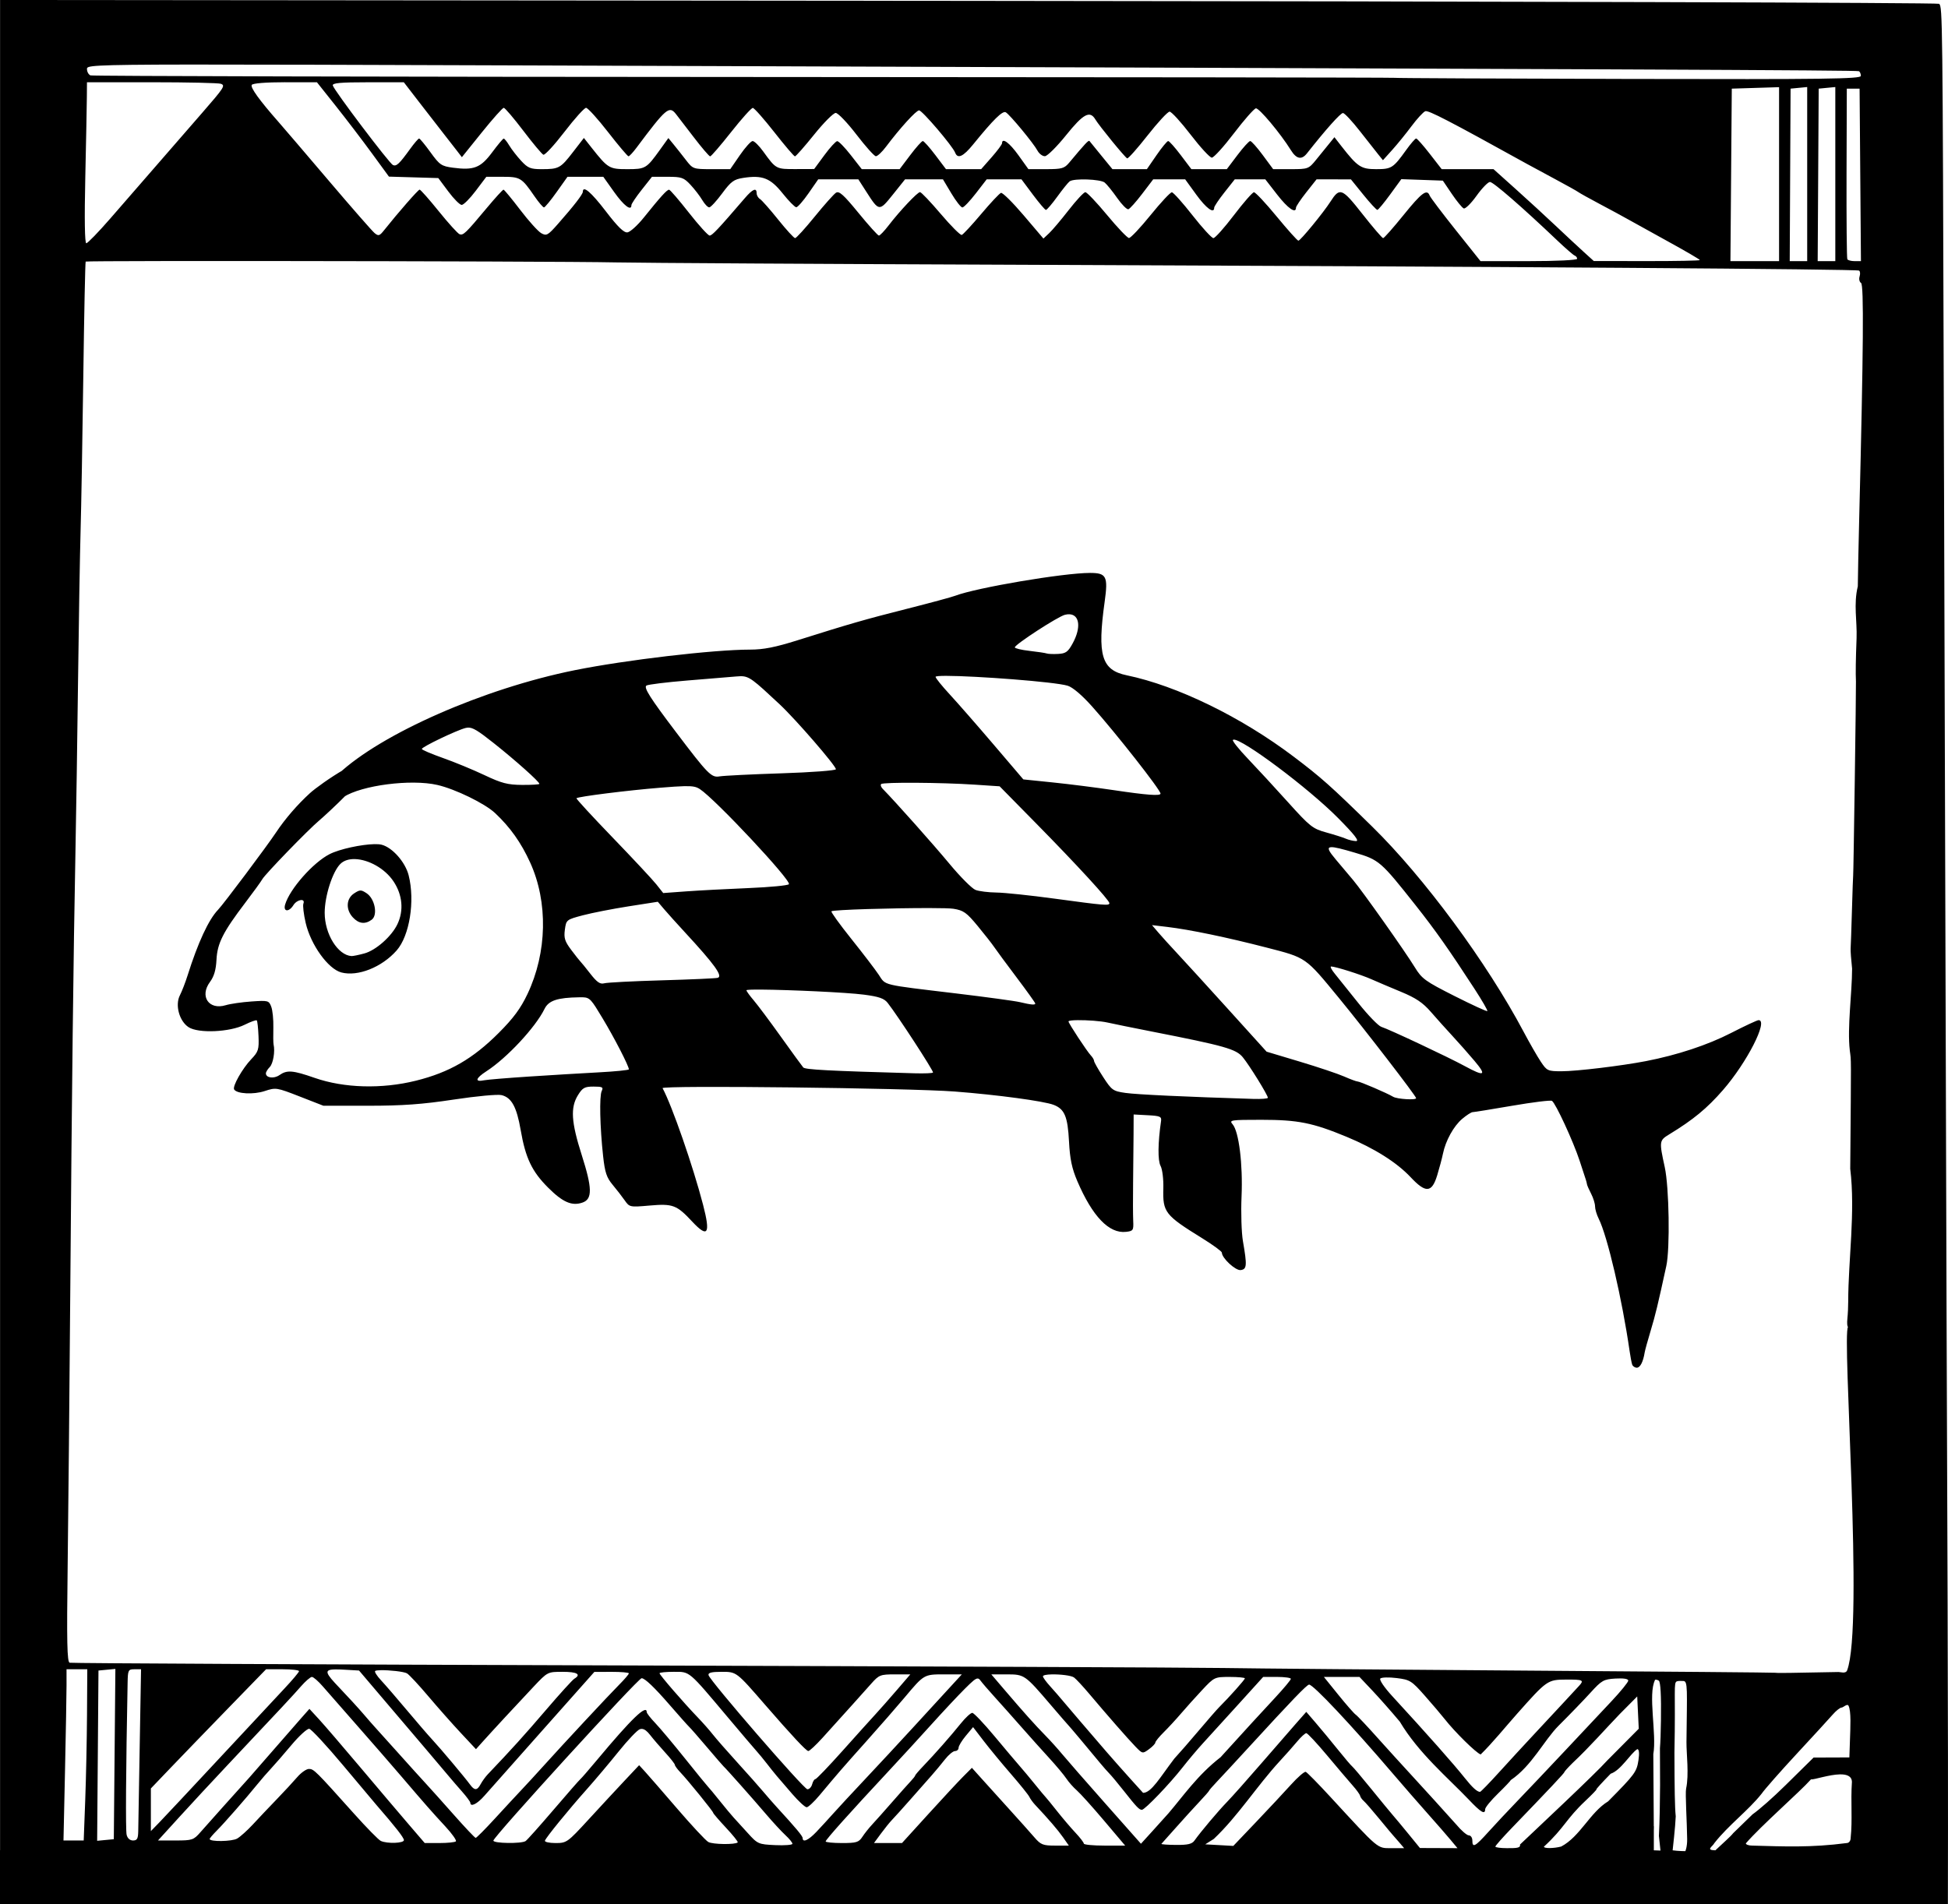 <?xml version="1.0" encoding="UTF-8" standalone="no"?>
<!-- Created with Inkscape (http://www.inkscape.org/) -->

<svg
   xmlns:dc="http://purl.org/dc/elements/1.1/"
   xmlns:cc="http://creativecommons.org/ns#"
   xmlns:rdf="http://www.w3.org/1999/02/22-rdf-syntax-ns#"
   xmlns:svg="http://www.w3.org/2000/svg"
   xmlns="http://www.w3.org/2000/svg"
   xmlns:sodipodi="http://sodipodi.sourceforge.net/DTD/sodipodi-0.dtd"
   xmlns:inkscape="http://www.inkscape.org/namespaces/inkscape"
   width="215.085mm"
   height="210.267mm"
   viewBox="0 0 762.112 745.041"
   id="svg4775"
   version="1.1"
   inkscape:version="0.91 r13725"
   sodipodi:docname="fishdesign-pdwiki.svg">
  <defs
     id="defs4777" />
  <sodipodi:namedview
     id="base"
     pagecolor="#ffffff"
     bordercolor="#666666"
     borderopacity="1.0"
     inkscape:pageopacity="0.0"
     inkscape:pageshadow="2"
     inkscape:zoom="0.6003761"
     inkscape:cx="693.82924"
     inkscape:cy="56.136953"
     inkscape:document-units="px"
     inkscape:current-layer="layer1"
     showgrid="false"
     fit-margin-top="0"
     fit-margin-left="0"
     fit-margin-right="0"
     fit-margin-bottom="0"
     inkscape:window-width="1916"
     inkscape:window-height="1035"
     inkscape:window-x="4"
     inkscape:window-y="1"
     inkscape:window-maximized="1" />
  <g
     inkscape:label="Layer 1"
     inkscape:groupmode="layer"
     id="layer1"
     transform="translate(-141.832,-687.32)">
    <path
       style="fill:#000000"
       d="m 141.857,687.32 0,362.092 0,361.938 -0.025,0 0,21.012 762.07,0 c 0.183,-77.838 -0.288,-156.068 -0.527,-234.105 -0.36,-117.287 -0.846,-277.15 -1.082,-355.25 -0.449,-148.851 -0.498,-152.896 -1.795,-154.193 -0.444,-0.444 -171.32,-0.962 -379.725,-1.15 z m 74.705,25.262 c 24.165,-0.023 62.675,0.107 124.045,0.316 442.801,1.513 527.806,1.882 528.5,2.287 0.412,0.241 0.75,1.066 0.75,1.834 0,1.187 -13.677,1.366 -91.082,1.191 -50.095,-0.113 -91.186,-0.308 -91.312,-0.434 -0.126,-0.126 -114.67,-0.275 -254.541,-0.33 -139.871,-0.055 -254.93,-0.336 -255.688,-0.627 -0.757,-0.291 -1.377,-1.42 -1.377,-2.508 0,-1.228 0.429,-1.692 40.705,-1.73 z m 36.836,6.922 12.422,0 7.355,9.25 c 4.046,5.088 10.386,13.397 14.088,18.465 l 6.73,9.215 9.66,0.285 9.658,0.285 3.912,5.25 c 2.152,2.888 4.51,5.25 5.24,5.25 0.73,0 3.197,-2.475 5.48,-5.5 l 4.152,-5.5 6.309,0 c 6.954,0 7.531,0.352 12.502,7.576 1.674,2.434 3.362,4.413 3.748,4.398 0.386,-0.015 2.613,-2.715 4.949,-6 l 4.246,-5.975 7.006,0 7.004,0 4.248,5.975 c 3.816,5.366 6.748,7.588 6.748,5.115 0,-0.501 1.811,-3.201 4.023,-6 l 4.023,-5.09 6.074,0 c 5.514,0 6.346,0.288 8.994,3.123 1.605,1.718 3.682,4.418 4.617,6 0.935,1.582 2.164,2.859 2.732,2.836 0.569,-0.023 2.835,-2.479 5.035,-5.457 3.458,-4.681 4.574,-5.503 8.242,-6.07 7.52,-1.163 10.621,0.055 15.418,6.051 2.387,2.983 4.79,5.429 5.34,5.434 0.55,0.005 2.707,-2.449 4.793,-5.453 l 3.791,-5.463 7.854,0 7.854,0 3.16,4.924 c 4.933,7.687 5.008,7.694 10.354,1.014 l 4.75,-5.938 7.416,0 7.418,0 3.289,5.5 c 1.809,3.025 3.748,5.498 4.307,5.496 0.559,-0.002 2.925,-2.477 5.26,-5.5 l 4.246,-5.496 6.809,0 6.809,0 4.445,5.961 c 2.446,3.278 4.746,5.978 5.111,6 0.366,0.022 2.376,-2.323 4.467,-5.211 2.091,-2.888 4.268,-5.58 4.836,-5.984 1.715,-1.22 12.04,-0.855 13.689,0.484 0.847,0.688 3.042,3.397 4.877,6.021 1.835,2.624 3.817,4.614 4.402,4.422 0.586,-0.192 3.008,-2.902 5.385,-6.021 l 4.32,-5.672 6.256,0 6.256,0 4.348,6 c 3.881,5.357 7,7.625 7,5.09 0,-0.501 1.811,-3.201 4.023,-6 l 4.023,-5.09 5.977,0 5.979,0 4.66,6 c 4.183,5.386 7.338,7.575 7.338,5.09 0,-0.501 1.811,-3.201 4.023,-6 l 4.023,-5.09 6.727,0.004 6.727,0.004 4.846,5.998 c 2.665,3.298 5.14,5.971 5.5,5.939 0.36,-0.031 2.614,-2.749 5.01,-6.039 l 4.357,-5.982 8.123,0.289 8.125,0.289 3.52,5.201 c 1.936,2.861 4.028,5.413 4.65,5.672 0.622,0.259 2.872,-1.959 5,-4.93 2.128,-2.971 4.493,-5.41 5.254,-5.422 1.284,-0.02 12.642,9.853 26.414,22.959 3.189,3.035 6.227,5.668 6.75,5.852 0.523,0.183 0.951,0.746 0.951,1.25 0,0.523 -8.114,0.916 -18.904,0.916 l -18.904,0 -9.682,-12.141 c -5.325,-6.677 -9.916,-12.752 -10.203,-13.5 -1.047,-2.728 -3.121,-1.181 -10.252,7.641 -4.001,4.95 -7.583,9 -7.959,9 -0.376,0 -4.018,-4.243 -8.092,-9.428 -8.015,-10.202 -8.873,-10.534 -12.512,-4.861 -2.804,4.372 -11.763,15.289 -12.547,15.289 -0.388,0 -4.224,-4.275 -8.523,-9.5 -4.299,-5.225 -8.29,-9.478 -8.869,-9.451 -0.579,0.027 -4.116,4.077 -7.859,9 -3.744,4.923 -7.344,8.949 -8,8.947 -0.656,-0.002 -4.343,-4.023 -8.193,-8.936 -3.85,-4.913 -7.474,-8.961 -8.053,-8.996 -0.579,-0.035 -4.331,3.986 -8.338,8.936 -4.007,4.95 -7.808,8.979 -8.447,8.953 -0.639,-0.026 -4.498,-4.076 -8.574,-9 -4.076,-4.924 -7.901,-8.943 -8.5,-8.93 -0.599,0.013 -3.515,3.146 -6.48,6.961 -2.966,3.815 -6.41,7.892 -7.654,9.061 l -2.264,2.125 -7.752,-9.115 c -4.264,-5.014 -8.245,-8.954 -8.846,-8.758 -0.601,0.196 -4.082,3.907 -7.736,8.246 -3.655,4.339 -7.08,8.032 -7.611,8.209 -0.531,0.177 -4.227,-3.52 -8.213,-8.215 -3.986,-4.695 -7.64,-8.537 -8.119,-8.537 -1.002,0 -7.901,7.321 -12.328,13.082 -1.657,2.156 -3.347,3.918 -3.758,3.918 -0.411,0 -4.011,-3.994 -8,-8.875 -5.796,-7.093 -7.561,-8.677 -8.789,-7.887 -0.845,0.544 -4.602,4.762 -8.35,9.375 -3.747,4.613 -7.185,8.387 -7.639,8.387 -0.453,0 -3.438,-3.263 -6.633,-7.25 -3.195,-3.987 -6.394,-7.609 -7.111,-8.049 -0.717,-0.44 -1.305,-1.452 -1.305,-2.25 0,-2.325 -1.536,-1.694 -4.623,1.898 -10.467,12.18 -12.79,14.65 -13.773,14.646 -0.607,-0.002 -4.254,-4.023 -8.104,-8.936 -3.85,-4.913 -7.334,-8.961 -7.742,-8.996 -0.816,-0.07 -3.239,2.595 -9.943,10.936 -2.432,3.025 -5.297,5.612 -6.367,5.748 -1.401,0.178 -3.769,-2.133 -8.447,-8.242 -5.759,-7.521 -9,-10.273 -9,-7.643 0,0.979 -3.52,5.525 -9.768,12.615 -3.912,4.44 -4.453,4.739 -6.5,3.592 -1.228,-0.688 -4.932,-4.796 -8.232,-9.127 -3.3,-4.331 -6.239,-7.889 -6.531,-7.908 -0.292,-0.019 -3.217,3.185 -6.5,7.119 -8.317,9.968 -9.253,10.867 -10.707,10.309 -0.705,-0.271 -4.363,-4.31 -8.129,-8.977 -3.766,-4.667 -7.136,-8.477 -7.49,-8.467 -0.565,0.017 -8.275,8.837 -13.945,15.949 -1.742,2.185 -2.165,2.304 -3.684,1.043 -0.944,-0.783 -8.983,-9.973 -17.865,-20.424 -8.882,-10.45 -17.75,-20.821 -19.707,-23.045 -7.488,-8.508 -11.09,-13.496 -10.469,-14.5 0.391,-0.633 5.526,-1.043 13.068,-1.043 z m -77.541,0.002 25.418,0 c 13.98,0 26.125,0.272 26.99,0.604 1.783,0.684 1.289,1.451 -7.363,11.396 -2.632,3.025 -9.907,11.392 -16.166,18.594 -6.259,7.202 -15.159,17.439 -19.779,22.75 -4.62,5.311 -8.833,9.656 -9.363,9.656 -0.608,0 -0.753,-9.507 -0.393,-25.75 0.315,-14.162 0.592,-28.337 0.615,-31.5 z m 109.906,0 14.053,0 5.977,7.75 c 3.287,4.263 7.564,9.775 9.504,12.25 1.94,2.475 4.362,5.584 5.383,6.91 l 1.855,2.41 7.77,-9.66 c 4.274,-5.313 8.148,-9.66 8.609,-9.66 0.462,0 3.9,4.032 7.641,8.961 3.741,4.929 7.278,9.157 7.859,9.395 0.581,0.238 4.299,-3.794 8.264,-8.961 3.964,-5.167 7.764,-9.39 8.443,-9.385 0.679,0.005 4.553,4.28 8.607,9.5 4.054,5.22 7.654,9.477 8,9.463 0.346,-0.014 1.754,-1.529 3.129,-3.367 11.556,-15.451 12.777,-16.5 15.389,-13.207 0.611,0.77 3.725,4.82 6.918,9 3.193,4.18 6.119,7.602 6.502,7.602 0.383,0 4.068,-4.275 8.191,-9.5 4.123,-5.225 7.947,-9.481 8.498,-9.457 0.551,0.024 4.338,4.299 8.414,9.5 4.076,5.201 7.706,9.457 8.066,9.457 0.361,0 3.732,-3.825 7.492,-8.5 3.76,-4.675 7.566,-8.5 8.457,-8.5 0.891,0 4.534,3.8 8.096,8.445 3.562,4.645 6.985,8.47 7.607,8.5 0.622,0.03 2.402,-1.633 3.953,-3.695 5.492,-7.302 11.812,-14.25 12.963,-14.25 1.208,0 13.119,13.966 14.107,16.541 0.985,2.566 3.147,1.578 7.045,-3.219 7.946,-9.779 11.526,-13.296 12.777,-12.559 1.636,0.964 10.855,12.117 12.395,14.994 0.66,1.233 1.971,2.212 2.914,2.176 0.943,-0.036 4.677,-3.749 8.297,-8.25 6.72,-8.356 9.281,-9.735 11.418,-6.148 1.513,2.54 11.632,14.925 12.455,15.244 0.397,0.154 3.998,-3.896 8.002,-9 4.004,-5.104 7.872,-9.279 8.598,-9.279 0.725,0 4.427,4.05 8.225,9 3.797,4.95 7.53,9 8.295,9 0.765,0 4.646,-4.275 8.625,-9.5 3.979,-5.225 7.849,-9.631 8.6,-9.791 1.208,-0.257 9.631,9.797 13.699,16.352 2.18,3.512 4.207,3.914 6.305,1.25 7.298,-9.27 13.13,-15.805 14.078,-15.775 0.616,0.02 3.594,3.205 6.619,7.08 3.025,3.875 6.292,8.022 7.26,9.215 l 1.76,2.17 3.605,-4 c 1.983,-2.2 5.388,-6.39 7.566,-9.311 2.179,-2.921 4.604,-5.558 5.389,-5.859 1.195,-0.459 9.29,3.737 39.951,20.711 1.667,0.923 6.617,3.597 11,5.943 4.383,2.346 8.419,4.604 8.969,5.018 0.55,0.413 4.375,2.54 8.5,4.725 4.125,2.185 9.075,4.865 11,5.959 1.925,1.094 9.012,5.018 15.75,8.721 6.737,3.703 12.25,6.928 12.25,7.164 0,0.236 -9.338,0.417 -20.75,0.402 l -20.75,-0.027 -4,-3.627 c -2.2,-1.995 -7.15,-6.606 -11,-10.246 -3.85,-3.64 -10.877,-10.096 -15.615,-14.346 l -8.613,-7.727 -10.137,0 -10.137,0 -4.66,-6 c -2.563,-3.3 -4.96,-6 -5.328,-6 -0.369,0 -2.115,2.01 -3.879,4.467 -5.123,7.134 -5.747,7.533 -11.779,7.533 -5.916,0 -7.25,-0.883 -13.584,-9 l -2.73,-3.5 -2.031,2.5 c -1.117,1.375 -3.4,4.188 -5.074,6.25 -2.986,3.678 -3.178,3.75 -9.957,3.75 l -6.912,0 -4.062,-5.5 c -2.235,-3.025 -4.446,-5.5 -4.912,-5.5 -0.467,0 -2.716,2.475 -5,5.5 l -4.152,5.5 -6.936,0 -6.936,0 -4.152,-5.5 c -2.284,-3.025 -4.493,-5.5 -4.91,-5.5 -0.417,0 -2.463,2.475 -4.547,5.5 l -3.787,5.5 -6.742,0 -6.74,0 -4.295,-5.25 c -2.362,-2.888 -4.466,-5.475 -4.676,-5.75 -0.349,-0.457 -1.655,0.934 -7.889,8.396 -1.958,2.343 -2.865,2.604 -9.094,2.604 l -6.918,0 -3.906,-5.453 c -3.507,-4.893 -6.408,-7.014 -6.408,-4.688 0,0.473 -1.839,2.948 -4.086,5.5 l -4.084,4.641 -6.883,0 -6.883,0 -4.152,-5.5 c -2.284,-3.025 -4.494,-5.5 -4.912,-5.5 -0.418,0 -2.628,2.475 -4.912,5.5 l -4.152,5.5 -7.41,0 -7.408,0 -4.295,-5.5 c -2.363,-3.025 -4.751,-5.482 -5.309,-5.459 -0.557,0.023 -2.814,2.487 -5.014,5.475 l -4,5.432 -7.18,0.025 c -7.754,0.028 -7.738,0.037 -12.762,-6.906 -1.618,-2.236 -3.476,-4.066 -4.129,-4.066 -0.653,0 -2.891,2.475 -4.975,5.5 l -3.787,5.5 -7.291,0 c -7.199,0 -7.327,-0.046 -10.084,-3.623 -1.536,-1.992 -3.703,-4.73 -4.814,-6.084 l -2.02,-2.461 -3.268,4.551 c -5.307,7.39 -5.689,7.617 -12.809,7.617 -7.041,0 -7.585,-0.327 -13.93,-8.357 l -3.045,-3.855 -4.26,5.52 c -4.889,6.337 -5.542,6.693 -12.287,6.693 -4.329,0 -5.364,-0.422 -7.98,-3.25 -1.654,-1.788 -3.751,-4.487 -4.66,-6 -0.909,-1.512 -1.892,-2.739 -2.186,-2.725 -0.294,0.014 -2.335,2.449 -4.535,5.41 -4.488,6.042 -7.14,7.078 -15.326,5.992 -4.496,-0.596 -5.209,-1.086 -8.783,-6.033 -2.139,-2.961 -4.142,-5.388 -4.449,-5.391 -0.307,-0.003 -1.882,1.826 -3.5,4.062 -4.245,5.868 -5.351,6.91 -6.721,6.338 -1.397,-0.584 -23.054,-29.23 -23.545,-31.145 -0.249,-0.969 2.923,-1.26 13.73,-1.26 z m 563.094,1.873 0,34.062 0,34.064 -3.416,0 -3.418,0 0.168,-33.75 0.166,-33.75 3.25,-0.314 z m 11,0 0,34.062 0,34.064 -3.447,0 -3.449,0 0.199,-33.75 0.197,-33.75 3.25,-0.314 z m -22,0.051 0,34.037 0,34.039 -9.514,0 -9.514,0 0.264,-33.75 0.264,-33.75 9.25,-0.289 z m 26.5,0.576 2.5,0 2.5,0 0.264,33.75 0.264,33.75 -2.455,0 c -1.35,0 -2.642,-0.338 -2.869,-0.75 -0.228,-0.412 -0.366,-15.6 -0.309,-33.75 z m -611.49,67.463 c 53.702,0.052 117.678,0.261 129.99,0.531 9.625,0.211 83.2,0.637 163.5,0.947 187.751,0.725 321.788,1.663 322.791,2.258 0.435,0.258 0.529,1.293 0.209,2.301 -0.32,1.007 -0.062,2.153 0.572,2.545 1.125,0.695 0.932,25.891 -0.695,90.955 -0.289,11.55 -0.548,24.038 -0.576,27.75 -1.716,7.038 -0.242,13.511 -0.48,20.25 -0.327,8.454 -0.403,13.704 -0.246,17 0.102,2.144 -0.961,76 -1.094,76 -0.044,0 -0.256,6.075 -0.471,13.5 -0.215,7.425 -0.445,14.175 -0.512,15 -0.067,0.825 0.191,4.363 0.57,7.861 -0.025,9.753 -1.948,22.881 -0.898,32.018 0.57,4.624 0.55,-0.404 0.172,46.293 2.052,17.006 -0.765,35.68 -0.791,51.77 0.012,1.957 -0.133,5.021 -0.322,6.809 -0.189,1.788 -0.072,3.25 0.26,3.25 -2.485,2.84 6.213,116.827 -0.351,134.406 -0.548,1.468 -2.633,0.643 -3.388,0.67 -18.247,0.373 -24.395,0.447 -24.559,0.297 -0.105,-0.097 -44.066,-0.476 -97.691,-0.844 -53.625,-0.368 -106.95,-0.828 -118.5,-1.022 -11.55,-0.193 -117.525,-0.646 -235.5,-1.008 -117.975,-0.362 -215.071,-0.836 -215.77,-1.055 -1.008,-0.315 -1.171,-8.088 -0.787,-37.672 0.266,-20.501 0.73,-69.223 1.031,-108.273 0.601,-77.968 1.226,-131.136 2.014,-171 0.282,-14.3 0.747,-44.9 1.031,-68 0.284,-23.1 0.727,-49.2 0.984,-58 0.258,-8.8 0.737,-36.025 1.066,-60.5 0.329,-24.475 0.747,-44.648 0.926,-44.828 0.111,-0.111 11.767,-0.177 29.531,-0.205 13.323,-0.021 30.082,-0.021 47.982,-0.004 z m 315.418,122.037 0,0.002 c -10.402,0 -44.399,5.757 -52.754,8.934 -1.396,0.531 -9.883,2.826 -18.857,5.1 -16.548,4.192 -22.167,5.807 -42.861,12.328 -8.649,2.725 -13.29,3.641 -18.5,3.643 -14.326,0.006 -48.675,4.037 -68.617,8.053 -35.55,7.159 -75.701,24.802 -92.549,40.67 -3.301,3.109 -8.281,7.896 -7.873,10.027 0.625,3.268 7.193,0.726 9.975,-1.068 7.159,-4.617 26.378,-7.088 36.705,-4.719 6.997,1.605 18.543,7.231 22.545,10.984 5.938,5.569 10.193,11.564 13.748,19.369 7.062,15.504 6.654,35.217 -1.062,51.478 -2.665,5.616 -5.48,9.428 -11.193,15.154 -10.139,10.162 -19.351,15.484 -32.438,18.736 -13.362,3.321 -28.104,2.912 -39.621,-1.102 -8.565,-2.985 -10.81,-3.162 -13.771,-1.088 -2.158,1.512 -5.303,1.11 -5.303,-0.678 0,-0.53 0.675,-1.64 1.5,-2.465 1.332,-1.332 2.143,-6.111 1.504,-8.857 -0.128,-0.55 -0.169,-3.527 -0.092,-6.615 0.077,-3.089 -0.292,-6.752 -0.82,-8.141 -0.924,-2.43 -1.215,-2.506 -7.775,-2.049 -3.749,0.261 -8.257,0.914 -10.018,1.451 -6.599,2.014 -10.338,-3.468 -6.191,-9.076 1.611,-2.179 2.363,-4.739 2.557,-8.689 0.315,-6.435 2.56,-10.879 11.307,-22.381 3.137,-4.125 6.115,-8.237 6.617,-9.139 1.108,-1.989 17.895,-19.322 22.273,-22.996 2.673,-2.243 20.12,-18.275 20.12,-22.147 0,-5.77 -19.701,7.773 -23.727,11.438 -4.897,4.457 -9.768,10.097 -13.254,15.346 -3.704,5.576 -20.575,28.081 -22.729,30.318 -3.681,3.825 -7.852,12.82 -11.91,25.68 -0.868,2.75 -2.22,6.244 -3.004,7.766 -1.962,3.807 -0.251,10.103 3.393,12.486 3.815,2.495 16.113,1.957 21.959,-0.963 2.353,-1.175 4.477,-1.935 4.723,-1.69 0.246,0.245 0.552,3.034 0.68,6.197 0.211,5.21 -0.058,6.057 -2.84,8.979 -3.492,3.666 -7.439,10.646 -6.697,11.846 1.069,1.729 7.559,2.072 11.938,0.631 4.388,-1.445 4.678,-1.4 13.734,2.133 l 9.254,3.609 17.5,0 c 13.461,0 21.193,-0.556 33.5,-2.42 8.97,-1.359 17.202,-2.121 18.736,-1.734 3.894,0.981 5.882,4.633 7.447,13.697 1.882,10.9 4.385,16.158 10.691,22.465 5.779,5.779 9.345,7.328 13.516,5.871 3.886,-1.358 3.811,-5.629 -0.326,-18.586 -4.116,-12.891 -4.475,-18.58 -1.482,-23.422 1.806,-2.921 2.614,-3.367 6.105,-3.367 3.487,0 3.913,0.234 3.186,1.75 -0.956,1.992 -0.693,14.047 0.557,25.49 0.692,6.335 1.367,8.361 3.709,11.166 1.574,1.885 3.709,4.642 4.746,6.127 1.856,2.658 2.009,2.69 9.697,2.019 9.141,-0.797 10.607,-0.248 16.682,6.256 6.145,6.58 7.245,4.905 4.279,-6.521 -3.919,-15.102 -12.132,-38.763 -15.85,-45.668 -0.634,-1.178 96.324,-0.062 114.307,1.316 16.541,1.268 34.906,3.743 38.701,5.217 4.275,1.66 5.489,4.565 6,14.357 0.359,6.867 1.126,10.525 3.25,15.49 5.904,13.805 12.423,20.596 19.049,19.842 2.814,-0.32 2.989,-0.59 2.814,-4.342 -0.102,-2.2 -0.122,-8.95 -0.043,-15 0.079,-6.05 0.161,-14.507 0.18,-18.793 l 0.033,-7.793 5.508,0.293 c 4.86,0.258 5.473,0.528 5.215,2.293 -1.246,8.529 -1.32,15.419 -0.189,17.531 0.709,1.325 1.183,5.175 1.084,8.783 -0.258,9.367 0.631,10.509 15.139,19.486 4.268,2.641 7.76,5.194 7.76,5.674 0,2.148 5.371,7.113 7.383,6.826 2.407,-0.343 2.516,-1.766 0.861,-11.301 -0.573,-3.3 -0.818,-11.17 -0.543,-17.488 0.548,-12.614 -1.036,-25.409 -3.5,-28.262 -1.429,-1.654 -0.812,-1.75 11.25,-1.75 14.3,0 20.053,1.148 33.373,6.662 10.844,4.489 19.628,10.034 25.037,15.805 5.903,6.298 8.285,6.134 10.373,-0.717 0.88,-2.888 1.895,-6.693 2.254,-8.457 1.046,-5.141 4.201,-10.854 7.555,-13.676 1.71,-1.439 3.543,-2.617 4.07,-2.617 0.528,0 7.506,-1.128 15.51,-2.506 8.004,-1.378 14.987,-2.236 15.518,-1.908 1.419,0.877 8.361,15.903 10.818,23.414 1.169,3.575 2.276,6.95 2.457,7.5 0.181,0.55 0.377,1.341 0.436,1.76 0.059,0.418 0.793,2.084 1.629,3.701 0.836,1.617 1.52,3.825 1.52,4.908 0,1.083 0.637,3.242 1.416,4.799 3.43,6.852 9.164,31.401 12.105,51.832 0.317,2.2 0.765,4.562 0.996,5.25 0.231,0.688 1.056,1.25 1.834,1.25 1.303,0 2.478,-2.292 3.072,-6 0.132,-0.825 1.185,-4.65 2.342,-8.5 1.884,-6.271 2.769,-9.932 6.115,-25.311 1.492,-6.856 1.111,-30.763 -0.615,-38.689 -2.212,-10.157 -2.176,-10.41 1.795,-12.83 9.36,-5.703 14.718,-10.119 20.961,-17.279 9.408,-10.79 17.877,-27.391 13.973,-27.391 -0.553,0 -5.391,2.254 -10.75,5.01 -9.172,4.716 -21.127,8.667 -33.373,11.031 -9.599,1.853 -27.107,3.959 -32.922,3.959 -5.45,0 -5.778,-0.15 -8.176,-3.75 -1.374,-2.062 -4.407,-7.35 -6.742,-11.75 -14.364,-27.07 -38.883,-60.295 -59.203,-80.221 -16.266,-15.95 -19.976,-19.253 -30.828,-27.453 -20.509,-15.497 -45.538,-27.687 -65.23,-31.771 -9.844,-2.042 -11.559,-7.767 -8.623,-28.775 1.389,-9.939 0.707,-11.279 -5.719,-11.279 z m -7.984,16.184 c 3.849,0.226 4.574,5.146 1.225,11.316 -1.843,3.395 -2.701,4.028 -5.67,4.193 -1.924,0.107 -3.948,0.031 -4.498,-0.172 -0.55,-0.203 -3.587,-0.661 -6.75,-1.018 -3.163,-0.357 -5.75,-0.975 -5.75,-1.375 0,-1.103 16.841,-12.052 19.605,-12.746 0.675,-0.169 1.288,-0.232 1.838,-0.199 z m -48.209,24.096 c 11.43,0.016 42.383,2.317 47.439,3.857 1.973,0.601 5.607,3.693 9.6,8.166 9.318,10.44 26.727,32.614 26.727,34.045 0,0.991 -5.283,0.599 -18.5,-1.375 -6.6,-0.986 -17.212,-2.329 -23.584,-2.984 L 542.188,992.303 530.547,978.654 c -6.403,-7.507 -14.128,-16.34 -17.166,-19.629 -3.038,-3.289 -5.523,-6.37 -5.523,-6.848 0,-0.277 1.597,-0.396 4.234,-0.393 z m -80.639,0.141 c 3.474,-0.079 5.008,1.284 15.404,10.996 6.24,5.83 22,24.027 22,25.402 0,0.499 -9.562,1.218 -21.25,1.596 -11.688,0.378 -22.608,0.919 -24.27,1.203 -3.198,0.548 -4.492,-0.766 -17.035,-17.324 -10.175,-13.431 -12.745,-17.49 -11.547,-18.23 0.664,-0.41 7.821,-1.292 15.904,-1.959 8.083,-0.667 16.703,-1.38 19.154,-1.582 0.607,-0.05 1.142,-0.09 1.639,-0.102 z m -106.605,20.109 c 1.93,-0.116 4.019,1.208 10.172,6.086 8.435,6.687 17.838,15.08 17.838,15.924 0,0.253 -3.038,0.438 -6.75,0.412 -5.681,-0.04 -8.016,-0.646 -14.75,-3.836 -4.4,-2.085 -11.712,-5.101 -16.248,-6.703 -4.536,-1.602 -8.249,-3.189 -8.25,-3.527 -0.003,-0.801 13.71,-7.372 17.16,-8.223 0.281,-0.069 0.552,-0.116 0.828,-0.133 z m 299.572,4.711 c 3.297,-0.49 29.218,18.861 40.916,30.684 6.45,6.52 8.422,9.057 7,9.008 -1.089,-0.037 -2.879,-0.461 -3.979,-0.943 -1.1,-0.482 -4.562,-1.583 -7.693,-2.445 -5.278,-1.453 -6.363,-2.312 -14.906,-11.805 -5.068,-5.631 -12.131,-13.289 -15.695,-17.018 -3.564,-3.729 -6.215,-7.047 -5.891,-7.371 0.058,-0.058 0.142,-0.094 0.248,-0.109 z M 500.27,993.625 c 7.419,0.047 16.366,0.299 22.865,0.73 l 9.779,0.65 14.266,14.5 c 15.966,16.229 28.678,30.073 28.678,31.232 0,1.044 -1.906,0.886 -21.5,-1.783 -9.35,-1.274 -19.559,-2.346 -22.686,-2.383 -3.127,-0.037 -6.811,-0.496 -8.188,-1.02 -1.376,-0.523 -5.974,-5.136 -10.217,-10.25 -6.347,-7.65 -21.088,-24.209 -26.113,-29.334 -0.661,-0.674 -0.923,-1.503 -0.582,-1.844 0.388,-0.388 6.278,-0.547 13.697,-0.5 z m -90.707,1.324 c 3.509,-0.08 4.746,0.276 6.092,1.158 6.079,3.983 35.757,35.69 34.822,37.203 -0.303,0.489 -7.427,1.174 -15.834,1.52 -8.407,0.346 -19.348,0.924 -24.314,1.285 l -9.029,0.658 -2.682,-3.385 c -1.475,-1.861 -9.192,-10.129 -17.146,-18.375 -7.955,-8.246 -14.307,-15.148 -14.117,-15.338 0.656,-0.656 20.045,-3.089 32.926,-4.131 4.254,-0.344 7.178,-0.548 9.283,-0.596 z m -121.283,22.689 c -5.038,0.103 -13.557,1.896 -17.514,3.914 -6.458,3.295 -15.59,13.648 -17.379,19.703 -0.852,2.884 1.481,3.064 3.238,0.25 1.426,-2.283 4.748,-2.788 3.906,-0.594 -0.297,0.774 0.108,4.185 0.9,7.58 1.998,8.563 8.768,17.971 13.926,19.348 6.445,1.721 15.875,-2.028 21.662,-8.613 5.052,-5.749 7.22,-19.343 4.689,-29.393 -1.302,-5.17 -6.391,-10.925 -10.596,-11.98 -0.693,-0.174 -1.671,-0.239 -2.834,-0.215 z m 374.293,1.182 c 1.357,-0.084 4.318,0.68 9.285,2.144 9.558,2.819 10.144,3.325 23.873,20.684 7.67,9.698 13.044,17.329 22.996,32.647 2.962,4.559 5.212,8.462 5,8.674 -0.212,0.212 -6.006,-2.452 -12.877,-5.92 -11.407,-5.757 -12.753,-6.729 -15.492,-11.209 -3.831,-6.264 -20.47,-29.79 -24.176,-34.182 -1.553,-1.841 -4.585,-5.441 -6.738,-8 -2.708,-3.219 -3.616,-4.729 -1.871,-4.838 z m -381.801,4.664 c 5.145,0.17 11.601,3.572 15.055,8.787 3.476,5.248 4.024,11.339 1.498,16.662 -2.279,4.802 -8.432,10.248 -12.967,11.477 -2.2,0.596 -4.45,1.055 -5,1.021 -5.364,-0.333 -10.5,-8.614 -10.5,-16.93 0,-6.524 3.046,-16.042 6.115,-19.111 1.393,-1.393 3.46,-1.984 5.799,-1.906 z m 2.066,12.299 c -0.665,0.011 -1.344,0.386 -2.48,1.131 -3.113,2.039 -3.323,6.33 -0.461,9.402 2.315,2.485 4.767,2.782 7.354,0.891 2.488,-1.819 1.239,-8.24 -2.016,-10.373 -1.081,-0.708 -1.731,-1.062 -2.396,-1.051 z m 116.346,4.4 2.473,2.91 c 1.36,1.601 5.001,5.646 8.088,8.988 11.648,12.61 14.974,17.214 12.898,17.858 -0.707,0.219 -10.51,0.66 -21.785,0.98 -11.275,0.321 -21.446,0.843 -22.604,1.162 -1.636,0.451 -2.855,-0.383 -5.475,-3.748 -1.854,-2.381 -3.618,-4.553 -3.922,-4.828 -0.303,-0.275 -1.904,-2.3 -3.557,-4.5 -2.505,-3.335 -2.917,-4.651 -2.475,-7.904 0.524,-3.857 0.607,-3.922 7.031,-5.625 3.575,-0.947 11.635,-2.526 17.912,-3.508 z m 106.385,2.463 c 4.626,0.01 8.134,0.092 9.289,0.277 3.927,0.629 5.13,1.484 9.449,6.711 2.723,3.295 5.648,7.028 6.5,8.297 0.852,1.269 4.813,6.637 8.801,11.93 3.987,5.292 7.25,9.852 7.25,10.133 0,0.657 -1.64,0.511 -6,-0.531 -1.925,-0.46 -13.175,-1.996 -25,-3.414 -29.547,-3.543 -27.386,-3.019 -30.248,-7.316 -1.365,-2.05 -6.192,-8.366 -10.727,-14.035 -4.535,-5.669 -8.031,-10.52 -7.77,-10.781 0.64,-0.64 24.578,-1.295 38.455,-1.27 z m 86.955,6.674 5.916,0.703 c 8.858,1.053 23.246,4.041 38.918,8.084 15.665,4.041 15.066,3.622 28.344,19.781 10.18,12.389 30.156,38.32 30.156,39.145 0,0.839 -7.452,0.383 -9,-0.551 -2.338,-1.41 -12.961,-5.976 -13.902,-5.976 -0.464,0 -2.813,-0.87 -5.221,-1.934 -2.407,-1.063 -10.227,-3.688 -17.377,-5.832 l -13,-3.9 -14.85,-16.418 c -8.167,-9.03 -17.162,-18.891 -19.99,-21.916 -2.828,-3.025 -6.234,-6.78 -7.568,-8.344 z m 70.08,16.186 c 1.654,0 11.725,3.19 15.754,4.99 2.2,0.983 7.413,3.197 11.584,4.922 5.812,2.403 8.541,4.239 11.684,7.861 2.255,2.599 6.042,6.821 8.416,9.381 2.374,2.56 6.253,6.948 8.621,9.75 4.92,5.823 4.016,6.311 -3.805,2.055 -6.455,-3.513 -29.55,-14.377 -32.619,-15.344 -1.165,-0.367 -5.215,-4.558 -9,-9.312 -3.785,-4.755 -7.926,-9.919 -9.203,-11.475 -1.277,-1.556 -1.922,-2.828 -1.432,-2.828 z m -222.855,9.043 c 10.776,0.081 33.192,1.081 40.107,1.984 5.868,0.767 7.882,1.469 9.262,3.227 3.906,4.978 17.74,26.207 17.74,27.225 0,0.286 -3.263,0.429 -7.25,0.316 -33.828,-0.955 -42.771,-1.426 -43.529,-2.295 -0.48,-0.55 -4.409,-5.95 -8.732,-12 -4.323,-6.05 -9.126,-12.479 -10.674,-14.285 -1.548,-1.807 -2.814,-3.565 -2.814,-3.908 0,-0.215 2.299,-0.291 5.891,-0.264 z m -69.91,3.012 c 2.821,0.079 3.385,1 7.723,8.195 4.59,7.614 10.297,18.699 10.297,20 0,0.303 -5.287,0.833 -11.75,1.176 -6.463,0.343 -18.725,1.081 -27.25,1.641 -8.525,0.56 -16.446,1.216 -17.602,1.457 -3.804,0.795 -3.418,-0.761 0.877,-3.531 7.984,-5.151 19.218,-17.203 22.727,-24.385 1.603,-3.283 5.035,-4.431 13.613,-4.551 0.513,-0.01 0.962,-0.013 1.365,0 z m 193.693,8.949 c 3.576,-0.036 8.863,0.316 11.633,0.939 2.306,0.519 10.043,2.091 17.193,3.494 28.682,5.629 33.045,6.863 35.693,10.084 2.6,3.162 9.807,14.816 9.807,15.859 0,0.341 -2.587,0.538 -5.75,0.441 -26.23,-0.808 -45.588,-1.716 -49.943,-2.342 -4.914,-0.706 -5.383,-1.039 -8.75,-6.226 -1.957,-3.014 -3.557,-5.849 -3.557,-6.297 0,-0.448 -0.562,-1.41 -1.25,-2.137 -1.536,-1.624 -8.75,-12.595 -8.75,-13.307 0,-0.328 1.528,-0.488 3.674,-0.51 z m -376.562,253.859 -0.305,33.318 -0.307,33.318 -3.26,0.312 -3.258,0.314 0.258,-33.314 0.26,-33.312 3.307,-0.318 z m -19.111,0.137 4.061,0 4.061,0 -0.107,17.75 c -0.059,9.762 -0.374,24.837 -0.699,33.5 l -0.594,15.75 -3.955,0 -3.957,0 0.596,-27.25 c 0.327,-14.988 0.596,-30.062 0.596,-33.5 z m 26.578,0 2.578,0 -0.521,29.75 c -0.287,16.363 -0.547,31.438 -0.578,33.5 -0.046,3.052 -0.425,3.75 -2.037,3.75 -1.231,0 -2.181,-0.852 -2.51,-2.25 -0.431,-1.834 -0.278,-25.259 0.389,-59.5 0.096,-4.949 0.249,-5.25 2.68,-5.25 z m 51.492,0 6.465,0 c 3.556,0 6.448,0.338 6.428,0.75 -0.021,0.412 -2.608,3.487 -5.75,6.832 -3.142,3.345 -14.68,15.72 -25.641,27.5 -10.96,11.78 -21.423,22.955 -23.25,24.834 l -3.322,3.416 0,-8.344 0,-8.346 7.719,-8.072 c 4.246,-4.439 14.387,-14.933 22.535,-23.32 z m 26.973,0.055 0,0 c 1.054,-0.017 2.398,0.038 4.045,0.133 l 5.35,0.307 9.031,10.627 c 4.967,5.845 12.62,14.845 17.008,20 4.387,5.155 8.662,10.207 9.5,11.227 0.838,1.019 2.975,3.494 4.75,5.5 1.775,2.006 3.237,3.984 3.25,4.396 0.055,1.782 2.665,0.489 5.48,-2.713 1.674,-1.904 12.043,-13.594 23.043,-25.979 l 20,-22.517 6.75,-0.023 c 3.712,-0.011 6.75,0.258 6.75,0.598 0,0.34 -1.688,2.316 -3.75,4.389 -4.099,4.119 -21.912,23.245 -29.795,31.992 -2.725,3.024 -6.53,7.162 -8.455,9.195 -1.925,2.033 -6.617,7.099 -10.428,11.254 -3.81,4.155 -7.185,7.549 -7.5,7.539 -0.315,-0.01 -4.172,-4.086 -8.572,-9.062 -4.4,-4.976 -9.35,-10.502 -11,-12.277 -1.65,-1.775 -6.375,-7.004 -10.5,-11.619 -4.125,-4.615 -8.175,-9.112 -9,-9.996 -0.825,-0.884 -3.022,-3.392 -4.881,-5.57 -1.859,-2.179 -6.063,-6.77 -9.344,-10.205 -5.413,-5.666 -6.3,-7.12 -1.732,-7.195 z m 17.953,0.309 c 3.288,-0.056 8.99,0.536 10.209,1.248 0.835,0.488 4.563,4.489 8.283,8.889 3.72,4.4 9.45,10.873 12.732,14.387 l 5.969,6.389 2.584,-2.889 c 3.591,-4.013 13.546,-14.77 20.023,-21.637 5.41,-5.735 5.441,-5.75 11.314,-5.75 5.659,0 7.364,1.008 4.566,2.699 -0.727,0.44 -5.751,5.976 -11.164,12.301 -8.411,9.828 -13.366,15.306 -22.688,25.09 -0.921,0.966 -2.174,2.692 -2.785,3.834 -1.375,2.57 -2.403,2.617 -4.17,0.193 -2.047,-2.807 -11.612,-14.186 -14.809,-17.617 -1.537,-1.65 -6,-6.825 -9.918,-11.5 -3.918,-4.675 -8.47,-9.942 -10.115,-11.703 -1.646,-1.761 -2.662,-3.401 -2.26,-3.643 0.304,-0.183 1.131,-0.272 2.227,-0.291 z m 114.561,0.637 c 6.417,0 5.59,-0.699 21.295,17.967 5.307,6.307 10.323,12.204 11.148,13.105 0.825,0.901 2.625,3.088 4,4.859 2.936,3.782 4.013,5.07 9.967,11.924 2.457,2.829 4.975,5.145 5.594,5.145 0.619,0 2.882,-2.106 5.031,-4.68 7.365,-8.82 8.926,-10.617 18.408,-21.225 5.225,-5.845 11.948,-13.545 14.939,-17.111 7.548,-8.999 7.523,-8.984 15.389,-8.984 l 6.945,0 -4.822,5.25 c -2.652,2.888 -9.126,9.944 -14.387,15.684 -5.26,5.739 -13.619,14.739 -18.574,20 -4.955,5.261 -10.58,11.33 -12.5,13.486 -1.92,2.157 -4.915,5.419 -6.656,7.25 -3.081,3.239 -5.334,4.262 -5.334,2.422 0,-0.82 -2.511,-3.831 -10.098,-12.107 -1.429,-1.559 -3.852,-4.331 -5.385,-6.16 -1.533,-1.829 -6.072,-6.939 -10.086,-11.355 -4.014,-4.417 -8.341,-9.361 -9.615,-10.988 -1.274,-1.627 -3.891,-4.594 -5.816,-6.59 -5.396,-5.595 -15,-16.686 -15,-17.322 0,-0.313 2.501,-0.568 5.557,-0.568 z m 18.707,0 c 5.888,0 5.762,-0.095 17.129,13.012 10.281,11.855 16.014,17.988 16.814,17.988 0.483,0 2.997,-2.342 5.586,-5.203 8.948,-9.89 15.719,-17.417 18.98,-21.1 3.093,-3.493 3.609,-3.697 9.311,-3.697 l 6.033,0 -5.309,6.176 c -2.92,3.397 -6.659,7.636 -8.309,9.418 -1.65,1.782 -7.455,8.227 -12.9,14.322 -5.446,6.096 -10.232,11.084 -10.635,11.084 -0.403,0 -0.966,0.9 -1.254,2 -0.288,1.1 -1.128,1.98 -1.867,1.955 -1.42,-0.047 -38.114,-42.421 -38.668,-44.652 -0.236,-0.95 1.143,-1.303 5.088,-1.303 z m 105.539,1 6.043,0 c 6.926,0 7.09,0.114 17.244,12 3.524,4.125 6.644,7.725 6.932,8 0.477,0.456 7.58,8.912 12.479,14.857 1.1,1.335 2.703,3.151 3.562,4.035 0.859,0.884 3.334,3.856 5.5,6.606 5.017,6.368 6.097,7.502 7.152,7.502 1.144,0 10.937,-10.214 15.957,-16.643 2.208,-2.828 5.814,-7.103 8.014,-9.5 2.2,-2.397 8.383,-9.195 13.74,-15.107 l 9.738,-10.75 5.418,0 c 2.98,0 5.414,0.338 5.41,0.75 -0.004,0.412 -2.723,3.675 -6.041,7.25 -6.934,7.472 -10.343,11.193 -21.451,23.422 -9.086,7.037 -14.699,15.32 -20.383,21.936 -1.036,1.177 -3.884,4.341 -6.328,7.029 l -4.443,4.889 -13.924,-15.725 c -7.657,-8.649 -15.281,-17.374 -16.941,-19.389 -1.66,-2.015 -4.585,-5.26 -6.5,-7.211 -4.062,-4.14 -8.425,-9.014 -15.842,-17.701 z m 23.607,0.01 c 3.225,-0.075 7.728,0.399 8.805,1.242 0.878,0.688 3.489,3.5 5.805,6.25 7.035,8.356 15.326,17.825 18.213,20.801 2.694,2.778 2.768,2.792 5.219,1.008 1.367,-0.995 2.5,-2.177 2.518,-2.627 0.017,-0.449 1.494,-2.262 3.281,-4.029 1.788,-1.767 4.825,-5.058 6.75,-7.312 1.925,-2.255 5.655,-6.404 8.289,-9.221 4.726,-5.052 4.87,-5.119 10.75,-5.119 3.278,0 5.961,0.251 5.961,0.559 0,0.505 -6.056,7.298 -10.107,11.338 -0.884,0.882 -4.458,4.979 -7.941,9.104 -3.484,4.125 -7.797,9.075 -9.584,11 -5.545,7.288 -8.941,13.349 -12.193,13.361 0,0 -8.497,-9.327 -14.363,-16.111 -7.469,-8.662 -14.87,-17.304 -16.445,-19.203 -1.576,-1.899 -4.103,-4.811 -5.615,-6.473 -1.512,-1.661 -2.75,-3.371 -2.75,-3.799 0,-0.481 1.475,-0.722 3.41,-0.768 z m -289.41,0.992 c 0.584,0 2.511,1.675 4.281,3.723 1.771,2.048 7.944,9.093 13.719,15.656 5.775,6.563 13.425,15.36 17,19.547 9.324,10.919 11.913,13.865 17.244,19.627 2.609,2.82 4.445,5.424 4.082,5.787 -0.363,0.363 -3.253,0.66 -6.424,0.66 l -5.764,0 -6.32,-7.361 c -3.475,-4.048 -11.943,-14.033 -18.818,-22.189 -6.875,-8.157 -14.182,-16.658 -16.238,-18.891 l -3.738,-4.059 -3.096,3.5 c -1.703,1.925 -6.77,7.729 -11.262,12.898 -4.491,5.169 -8.616,9.894 -9.166,10.5 -3.885,4.278 -16.782,18.692 -19.105,21.352 -2.688,3.077 -3.207,3.25 -9.727,3.25 l -6.885,0 L 212,1398.321 c 4.597,-5.053 13.047,-14.166 18.779,-20.25 21.615,-22.943 25.664,-27.285 28.797,-30.875 1.771,-2.029 3.698,-3.688 4.281,-3.688 z m 395.914,0 6.963,0 6.963,0 4.961,5.25 c 2.729,2.888 7.596,8.4 10.816,12.25 7.37,12.376 18.86,21.992 26.971,30.488 4.815,5.086 6.4,6.014 6.428,3.762 0.009,-0.688 2.259,-3.433 5,-6.1 2.741,-2.667 4.984,-5.033 4.984,-5.26 8.291,-5.583 13.063,-15.62 18.75,-21.314 4.263,-4.241 9.881,-10.057 12.486,-12.926 4.367,-4.808 5.129,-5.239 9.75,-5.516 3.147,-0.188 5.014,0.108 5.014,0.795 0,0.602 -2.955,4.239 -6.566,8.082 -3.611,3.843 -11.823,12.589 -18.25,19.436 -6.427,6.846 -14.733,15.611 -18.459,19.479 -3.726,3.868 -8.901,9.394 -11.5,12.279 -5.176,5.748 -6.225,6.303 -6.225,3.295 0,-1.1 -0.62,-2 -1.379,-2 -0.759,0 -2.97,-1.913 -4.914,-4.25 -11.089,-12.419 -23.137,-25.331 -30.207,-33.268 -4.4,-4.94 -8.502,-9.31 -9.117,-9.709 -0.615,-0.399 -3.671,-3.886 -6.793,-7.75 z m 24.309,0.209 c 1.158,-0.033 2.637,0.042 4.158,0.232 5.211,0.651 5.849,1.05 10.99,6.875 3.002,3.401 6.492,7.503 7.758,9.115 4.032,5.136 12.309,13.287 14.121,13.906 4.556,-4.436 9.944,-11.076 14.207,-15.873 11.746,-13.235 11.966,-13.388 19.293,-13.43 6.521,-0.037 7.065,0.23 5,2.453 -0.688,0.74 -3.275,3.538 -5.75,6.219 -2.475,2.68 -7.65,8.24 -11.5,12.354 -3.85,4.114 -10.15,10.955 -14,15.203 -3.85,4.248 -7.225,7.723 -7.5,7.713 -1.14,-0.02 -3.005,-1.711 -5.885,-5.334 -4.44,-5.587 -14.748,-17.225 -28.465,-32.143 -3.102,-3.373 -5.14,-6.383 -4.658,-6.875 0.236,-0.24 1.072,-0.383 2.23,-0.416 z m -291.223,0.291 c 1.251,0 5.01,3.588 11,10.5 3.575,4.125 6.98,7.95 7.568,8.5 0.588,0.55 3.738,4.15 7,8 3.262,3.85 6.184,7.225 6.492,7.5 1.045,0.933 11.414,12.604 16.439,18.504 2.75,3.229 6.237,7.012 7.75,8.406 1.512,1.395 2.75,2.913 2.75,3.377 0,0.463 -3.038,0.701 -6.75,0.527 -6.566,-0.307 -6.859,-0.435 -10.75,-4.746 -2.2,-2.437 -4.675,-5.156 -5.5,-6.041 -0.825,-0.885 -3.285,-3.841 -5.467,-6.568 -2.181,-2.728 -4.218,-5.184 -4.527,-5.459 -0.309,-0.275 -4.345,-5.225 -8.969,-11 -4.623,-5.775 -9.897,-12.062 -11.721,-13.971 -1.824,-1.909 -3.316,-3.821 -3.316,-4.25 0,-3.19 -5.942,2.522 -19.4,18.65 -3.245,3.889 -6.2,7.295 -6.568,7.57 -0.368,0.275 -5.095,5.675 -10.502,12 -5.407,6.325 -10.325,11.83 -10.93,12.234 -1.618,1.081 -12.6,0.924 -12.6,-0.18 0,-1.486 56.644,-63.555 58,-63.555 z m 131.541,0.119 c 0.383,0.042 0.681,0.332 1.023,0.801 0.674,0.922 3.185,3.834 5.58,6.473 2.395,2.638 7.055,7.869 10.355,11.623 3.3,3.755 8.25,9.28 11,12.279 2.75,2.999 5.748,6.589 6.664,7.975 0.916,1.386 2.758,3.467 4.094,4.625 1.335,1.158 6.136,6.493 10.67,11.855 l 8.244,9.75 -8.086,0 c -4.447,0 -8.086,-0.351 -8.086,-0.779 0,-0.428 -1.47,-2.341 -3.266,-4.25 -1.796,-1.909 -5.044,-5.721 -7.217,-8.471 -2.173,-2.75 -4.191,-5.225 -4.484,-5.5 -0.294,-0.275 -2.169,-2.525 -4.166,-5 -1.997,-2.475 -4.697,-5.707 -6,-7.182 -1.303,-1.475 -5.742,-6.732 -9.867,-11.684 -4.125,-4.951 -8.003,-9.031 -8.619,-9.068 -0.616,-0.037 -2.641,1.822 -4.5,4.131 -3.992,4.959 -10.094,11.887 -14.631,16.615 -1.788,1.863 -3.25,3.567 -3.25,3.787 0,0.22 -0.787,1.228 -1.75,2.24 -0.963,1.012 -4.225,4.676 -7.25,8.141 -3.025,3.465 -6.521,7.391 -7.77,8.725 -1.248,1.334 -2.988,3.52 -3.865,4.859 -1.415,2.159 -2.319,2.436 -7.98,2.436 -3.512,0 -6.385,-0.287 -6.385,-0.637 0,-0.675 9.696,-11.51 24.5,-27.379 4.95,-5.306 12.6,-13.644 17,-18.529 4.4,-4.885 10.214,-11.094 12.92,-13.797 3.027,-3.024 4.278,-4.131 5.121,-4.039 z m 265.174,0.467 c 0.3,-0.043 0.779,0.101 1.219,0.373 0.694,0.429 0.99,5.869 0.848,15.6 -0.073,4.971 -0.197,8.459 -0.391,10.846 l 0.047,12.725 c 0.024,0.604 0.025,1.187 0.006,1.754 -0.062,6.654 -0.13,13.881 -0.46,19.831 l 0.614,5.728 -2.597,-0.096 0,-7.844 c 0,-0.564 0.023,-1.034 0.035,-1.555 l -0.051,0 -0.188,-28.223 c 1.403,-7.854 -2.202,-23.467 0.686,-29.041 0.053,-0.053 -0.649,0.027 -0.549,0.014 z m 10.808,0.505 c 1.845,-0.024 1.458,3.299 1.247,23.911 -0.045,4.4 1.059,12.717 -0.139,18.195 -0.397,1.814 0.333,13.017 0.411,19.718 0.036,3.106 -0.705,4.759 -0.705,4.759 0,0 -2.765,-0.01 -4.977,-0.328 0,0 1.075,-9.438 1.211,-13.291 -0.373,-3.653 -0.467,-10.594 -0.506,-24.947 0.493,-24.411 -0.445,-27.348 0.963,-27.888 0.649,-0.249 2.069,-0.122 2.495,-0.128 z m -146.388,1.411 c 1.649,0 16.424,15.713 32.908,35 3.996,4.675 10.069,11.65 13.498,15.5 3.429,3.85 7.45,8.463 8.936,10.25 l 2.701,3.25 -7.34,-0.029 -7.338,-0.027 -4.5,-5.514 c -2.475,-3.033 -5.201,-6.309 -6.057,-7.279 -0.856,-0.97 -4.637,-5.563 -8.402,-10.207 -3.766,-4.644 -7.169,-8.668 -7.562,-8.943 -0.394,-0.275 -2.913,-3.235 -5.598,-6.576 -2.685,-3.341 -6.563,-8.027 -8.619,-10.414 l -3.736,-4.342 -3.893,4.416 c -2.141,2.428 -8.335,9.551 -13.764,15.828 -5.428,6.277 -11.444,13.037 -13.369,15.021 -3.438,3.543 -10.307,11.698 -12.734,15.119 -0.947,1.335 -2.63,1.724 -7.254,1.68 -3.312,-0.031 -5.859,-0.219 -5.658,-0.42 0.201,-0.201 2.791,-3.104 5.756,-6.449 2.965,-3.346 7.078,-7.869 9.141,-10.053 2.062,-2.183 3.75,-4.115 3.75,-4.291 0,-0.176 1.462,-1.855 3.25,-3.731 1.788,-1.876 7.3,-7.83 12.25,-13.232 16.959,-18.508 22.781,-24.557 23.635,-24.557 z m 128.365,4.637 0.301,6.318 0.301,6.318 -12.277,12.363 c -4.663,5.234 -28.07,27.136 -34.168,32.935 0.242,1.41 -1.375,1.428 -5.113,1.428 -2.499,0 -4.543,-0.277 -4.543,-0.613 0,-0.337 2.879,-3.599 6.398,-7.25 14.904,-15.46 20.602,-21.516 20.602,-21.898 0,-0.224 1.462,-1.846 3.25,-3.605 6.609,-6.186 13.002,-13.509 18.5,-19.207 z m 79.936,4.357 0,0 c 0.643,0 2.233,-1.691 2.727,-0.735 1.093,2.113 0.735,8.483 0.574,13.265 l -0.236,6.971 -7,0.025 -7,0.027 -11,10.84 c -4.993,4.92 -10.192,9.484 -12.875,11.377 l -5.043,4.9 c -0.047,0.047 -0.087,0.103 -0.141,0.139 l -2.396,2.326 c -0.462,0.609 -1.367,1.513 -2.848,2.889 l -4.117,3.824 c -3.977,-0.087 -1.131,-1.397 -0.396,-2.828 5.479,-6.998 13.314,-12.786 18.443,-19.271 1.245,-1.788 7.482,-8.875 13.859,-15.75 6.377,-6.875 12.67,-13.738 13.984,-15.25 1.314,-1.512 2.873,-2.75 3.465,-2.75 z m -339.768,7.641 4.166,5.432 c 2.291,2.988 7.094,8.809 10.674,12.934 3.58,4.125 6.808,8.139 7.174,8.922 0.366,0.783 1.375,2.178 2.242,3.1 5.278,5.61 8.947,9.88 10.939,12.729 l 2.273,3.25 -5.346,0 c -4.789,0 -5.638,-0.338 -8.148,-3.25 -1.541,-1.788 -5.863,-6.625 -9.604,-10.75 -3.741,-4.125 -8.607,-9.51 -10.814,-11.967 l -4.014,-4.467 -3.453,3.467 c -1.899,1.907 -8.054,8.529 -13.678,14.717 l -10.225,11.25 -5.479,0 -5.479,0 2.762,-3.75 c 1.52,-2.062 3.457,-4.456 4.303,-5.318 0.846,-0.863 4.087,-4.463 7.205,-8 3.118,-3.538 6.863,-7.782 8.322,-9.432 1.459,-1.65 3.798,-4.463 5.199,-6.25 1.401,-1.788 3.17,-3.25 3.93,-3.25 0.76,0 1.381,-0.581 1.381,-1.289 0,-0.708 1.275,-2.815 2.834,-4.682 z m -259.711,0.662 c 0.802,0.118 6.734,6.51 13.18,14.207 6.446,7.697 12.314,14.681 13.041,15.518 7.522,8.66 10.822,12.879 10.822,13.836 0,1.234 -6.457,1.465 -9.033,0.322 -0.843,-0.374 -5.561,-5.18 -10.484,-10.68 -15.05,-16.811 -15.744,-17.5 -17.635,-17.5 -1.007,0 -3.073,1.446 -4.59,3.213 -1.517,1.767 -5.165,5.705 -8.107,8.75 -2.942,3.045 -7.103,7.438 -9.248,9.762 -2.145,2.324 -4.912,4.811 -6.15,5.525 -2.039,1.176 -10.752,1.304 -10.752,0.158 0,-0.262 1.238,-1.719 2.75,-3.236 3.005,-3.014 11.428,-12.63 15.916,-18.172 1.559,-1.925 3.959,-4.692 5.334,-6.149 1.375,-1.457 4.975,-5.601 8,-9.209 3.025,-3.608 6.155,-6.463 6.957,-6.346 z m 130.268,0.051 c 0.94,0.101 1.917,0.851 3.059,2.32 1.209,1.557 3.892,4.682 5.959,6.943 2.067,2.261 3.758,4.417 3.758,4.791 0,0.374 0.95,1.674 2.111,2.889 2.977,3.114 12.889,15.336 12.889,15.893 0,0.254 2.247,2.869 4.994,5.811 2.747,2.942 4.817,5.526 4.6,5.744 -0.944,0.944 -9.818,0.821 -11.525,-0.16 -1.032,-0.593 -6.516,-6.478 -12.188,-13.078 -5.671,-6.6 -11.338,-13.118 -12.59,-14.482 l -2.275,-2.48 -5.758,6.123 c -3.167,3.369 -9.521,10.224 -14.121,15.232 -8.146,8.87 -8.48,9.107 -12.834,9.107 -2.459,0 -4.32,-0.423 -4.137,-0.94 0.47,-1.325 9.23,-12.082 16.334,-20.059 3.3,-3.705 8.925,-10.379 12.5,-14.828 3.575,-4.449 7.307,-8.37 8.293,-8.713 0.31,-0.108 0.618,-0.147 0.932,-0.113 z m 259.814,1.652 c 0.474,0 4.145,3.932 8.16,8.738 4.015,4.806 8.509,10.093 9.984,11.75 1.476,1.657 2.781,3.462 2.9,4.012 0.12,0.55 0.747,1.45 1.393,2 0.646,0.55 3.391,3.7 6.1,7 2.709,3.3 5.149,6.225 5.424,6.5 0.275,0.275 1.357,1.512 2.404,2.75 l 1.906,2.25 -5.004,0 c -5.595,0 -4.667,0.779 -23.797,-20 -4.81,-5.225 -9.17,-9.661 -9.689,-9.855 -0.519,-0.195 -3.117,2.055 -5.771,5 -2.655,2.945 -8.819,9.545 -13.699,14.666 l -8.873,9.311 -5.488,-0.311 -5.488,-0.31 3.34,-2.109 c 9.462,-8.935 16.778,-20.604 25.764,-30.391 2.297,-2.475 5.39,-5.963 6.875,-7.75 1.485,-1.788 3.087,-3.25 3.561,-3.25 z m 129.512,6.242 0,0 c 0.639,0.045 0.864,1.526 0.443,4.295 -0.702,4.627 -1.366,5.529 -11.852,16.131 -7.139,4.357 -10.948,13.771 -18.369,17.691 -2.881,0.772 -6.773,0.81 -6.773,0.066 8.094,-7.471 8.591,-10.76 16.275,-17.977 2.594,-2.451 4.518,-4.455 4.275,-4.455 -0.242,0 2.259,-2.752 5.559,-6.113 4.011,-1.317 7.689,-7.872 10.441,-9.641 z m 79.27,9.885 c 2.584,-0.047 4.599,0.622 4.68,2.922 -0.531,7.838 0.272,14.712 -0.5,22.01 0,1.067 -0.675,1.939 -1.5,1.939 -13.992,1.846 -24.667,1.332 -37,1.002 -1.375,0 -2.5,-0.396 -2.5,-0.879 6.023,-6.969 21.039,-20.055 25.471,-25.029 1.155,0.182 7.043,-1.886 11.35,-1.965 z"
       id="path5334"
       inkscape:connector-curvature="0"
       sodipodi:nodetypes="ccccccsssscssssssscssccccccccsccssscccccsccssssssssccccccccccscccccsssssscccccscccccscccccscccccsscscssccssssssssssssscsssccccsssssssssssssscscscssssssssscscsscscscsssssccsccscccsscscssssssssssssssssssssssscsssssssscscccssssssssscccscccccssscccssccscccccsccccssssccscccccscccccccccssccsscccscccsssssssssccscccccccccccccccccccccccccccccsccsccccsccscsccssssccccscsccssscsssssssscccccscssssssssssscscssscsssscssssssssccscscccssssscssscsssssscccssscccccssssscsscssssssscssccsscscssssscssssssssssscssscssssssssscccssscssssssscccssssccsccscscssccscccscscsccssscscscssssccscscsssccccssccsssccsscccscccsscsccsssssssscccccscsscsssscccssscssccssccscccccscscscsssccsssccssscscscccccssscsssssccsssccccccccccscccccscsssssscscsscccccccccccccccccsccssccssscccsccccssccsscsccssscccsssscssscscssssssscsssssscsssssccsssccscssccsssscccsssccccccsccccsccssscsscscccssscsssssscccsccccccsccssscccsccccccscsssscsscccccccscccsccsscssccsssssssscscccscsssscsscccscscccsscscsssscsscsscssssccccscccsccsccccccscsccsccsscsccccscssccccssscccsscsscccccsssccccccccccccscscccccsscccsscccssccccccccccsscssscsscscsscccssssscssssssssccccccsscsscssscsssscccsssccccccssccsccccscccccccccsccccccccccc" />
  </g>
</svg>
